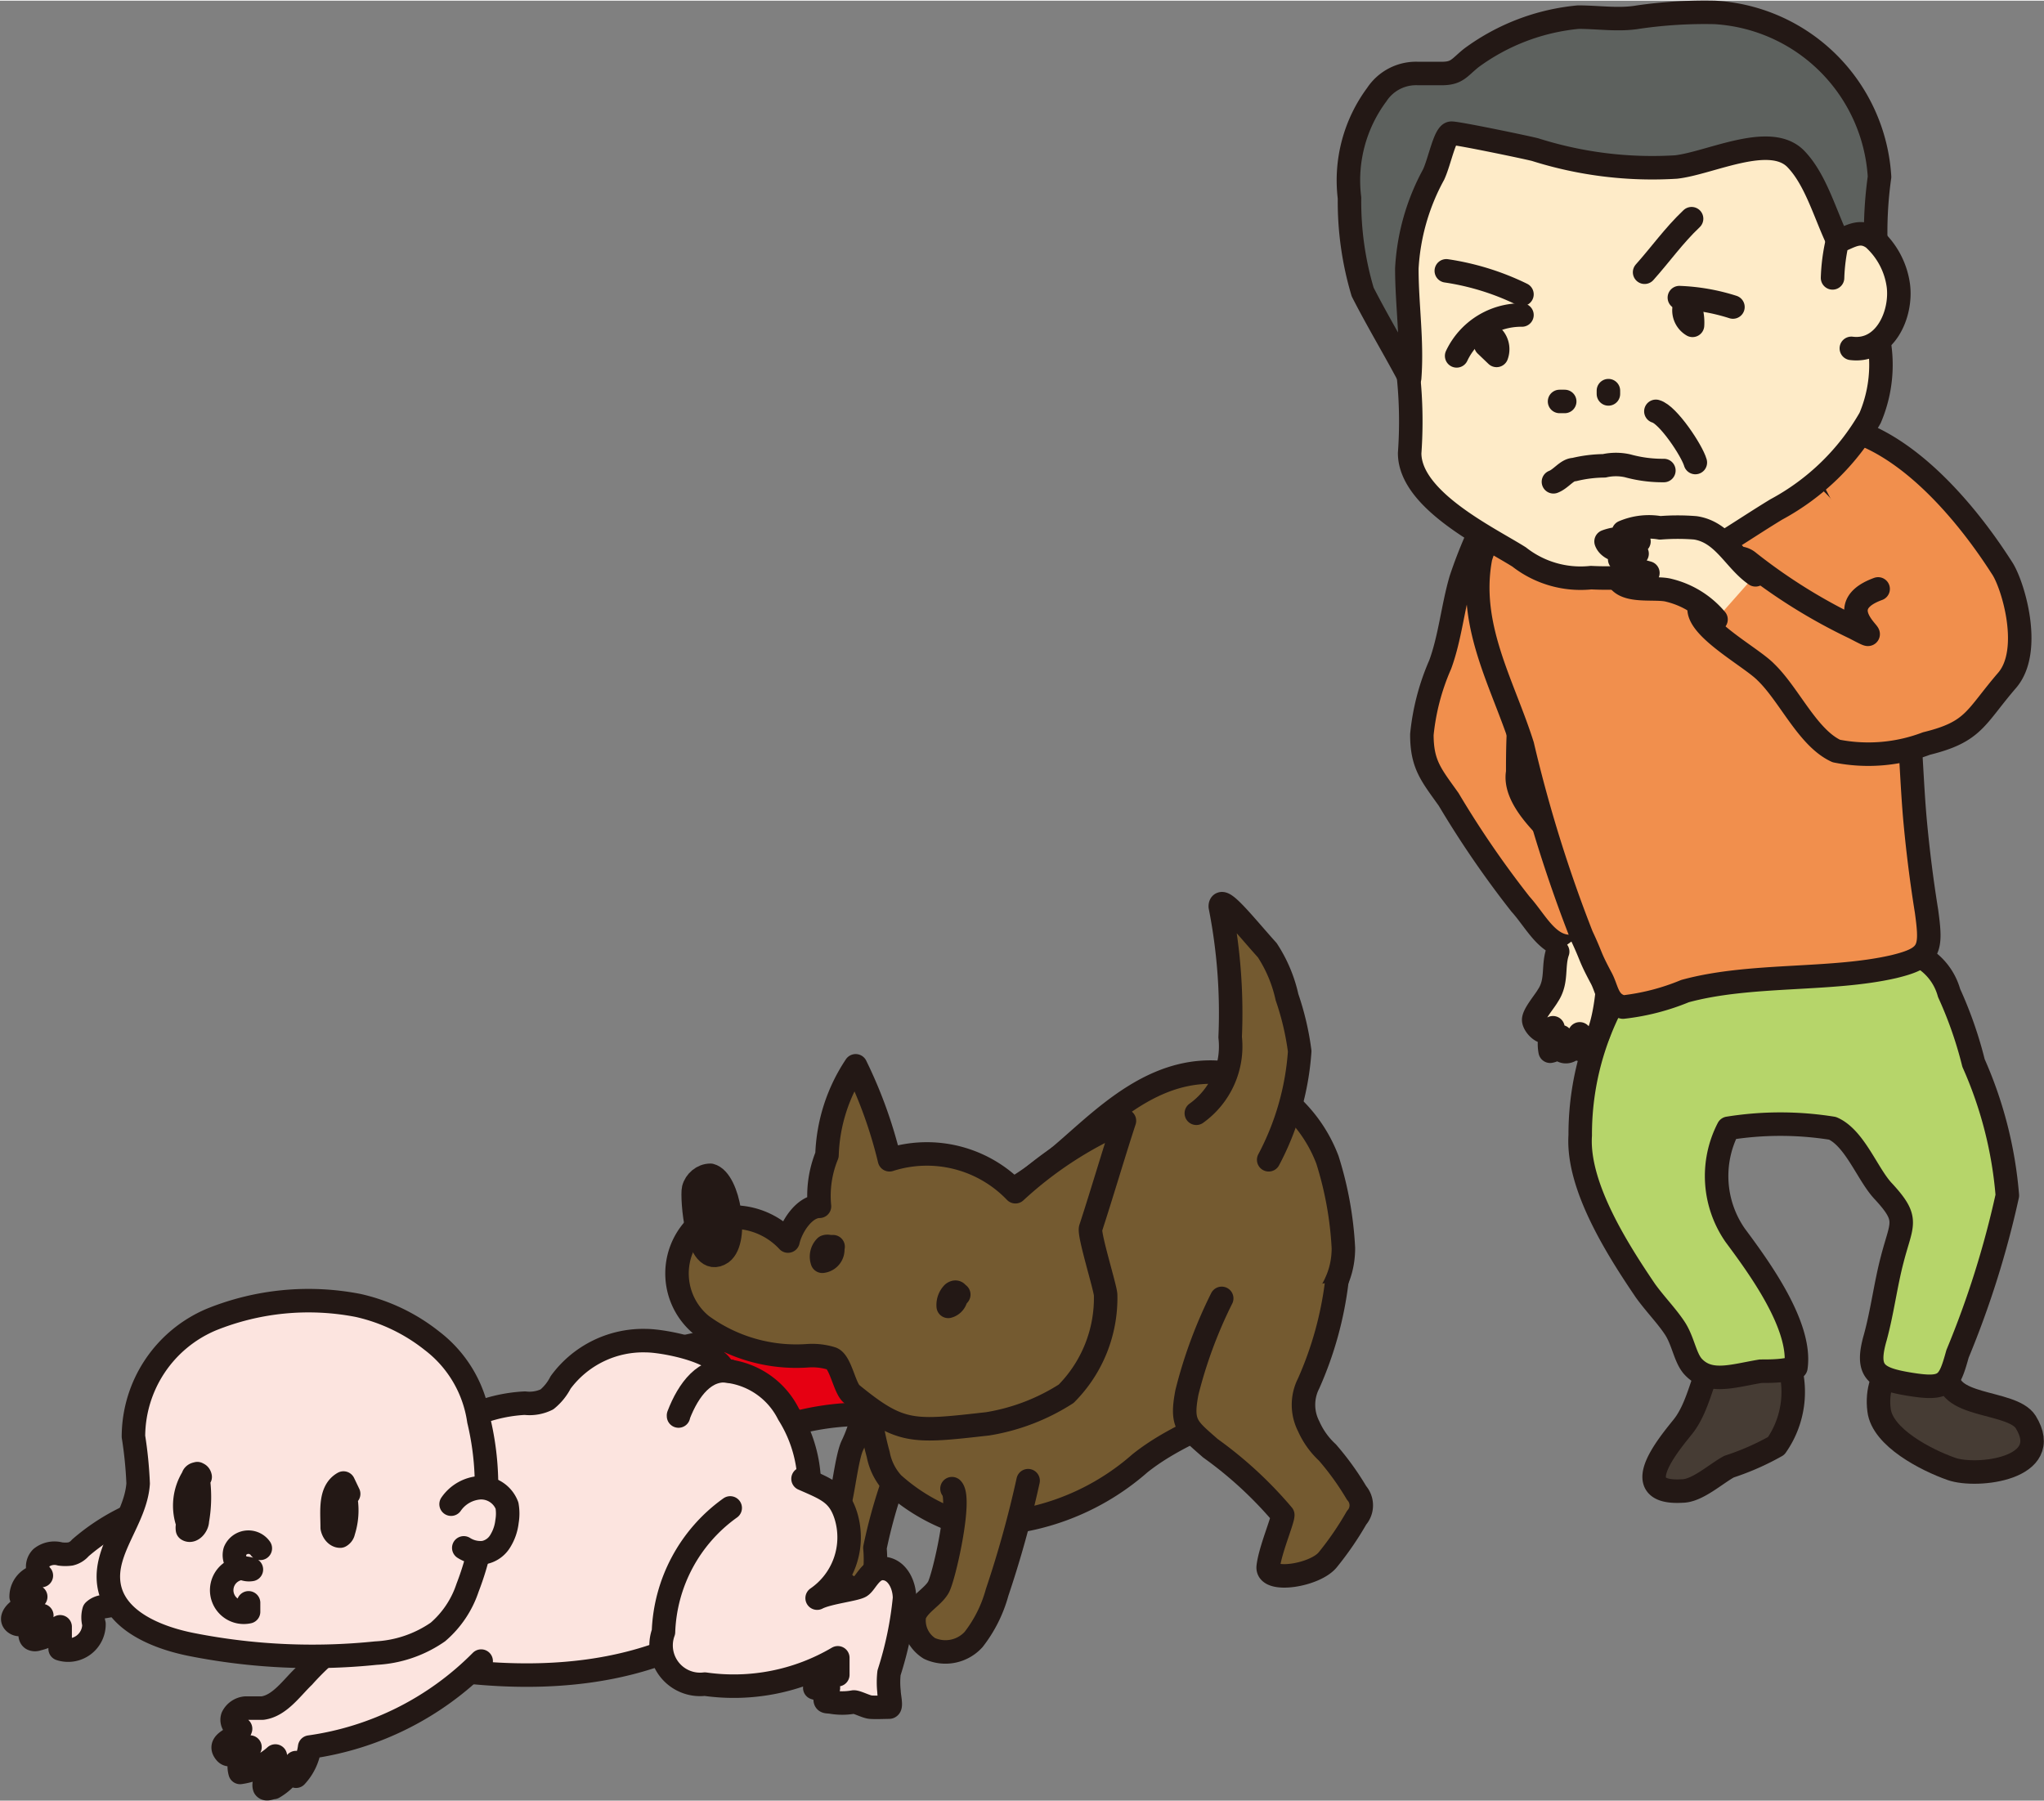 <svg xmlns="http://www.w3.org/2000/svg" width="15.34mm" height="13.52mm" viewBox="0 0 43.5 38.31"><rect x="0" y="0" width="43.5" height="38.31" fill="#808080" stroke="none"/><defs><style>.cls-1{fill:#463c34;}.cls-1,.cls-10,.cls-2,.cls-3,.cls-4,.cls-5,.cls-6,.cls-7,.cls-8,.cls-9{stroke:#231815;stroke-linecap:round;stroke-linejoin:round;stroke-width:0.5px;}.cls-2{fill:#b6d56a;}.cls-3{fill:#f18f4d;}.cls-4{fill:#feebc8;}.cls-5{fill:none;}.cls-6{fill:#5d615e;}.cls-7{fill:#745a30;}.cls-8{fill:#e60012;}.cls-9{fill:#fce4df;}.cls-10{fill:#231815;}</style></defs><g id="レイヤー_2" data-name="レイヤー 2"><g id="人物"><path class="cls-1" d="M41.29,29.17c-.76-.71-1.41,0-1.3.83.07.58,1,1.06,1.54,1.25s2.2,0,1.58-1c-.3-.47-1.79-.29-1.64-1.09"/><path class="cls-1" d="M37.92,28.64c-1.78-.74-1.45.92-2.12,1.73-.33.41-1.16,1.42,0,1.35.32,0,.72-.37,1-.52a5.49,5.49,0,0,0,1-.44A2,2,0,0,0,38,28.82"/><path class="cls-2" d="M40.23,20.12c-.6-.32-2.29-.06-3-.06a3.72,3.72,0,0,0-2.49.59,6,6,0,0,0-1.11,3.5c-.07,1.08.8,2.44,1.39,3.31.21.29.44.52.62.79s.22.63.39.82c.35.38.84.2,1.44.1.23,0,.51,0,.75-.08.13-.89-.8-2.15-1.29-2.81A2.21,2.21,0,0,1,36.78,24,7,7,0,0,1,39,24c.48.21.75,1,1.09,1.35.55.6.38.66.18,1.44-.14.53-.21,1.11-.36,1.66-.21.73,0,.88.75,1s.82,0,1-.65a19.91,19.91,0,0,0,1.06-3.37A8.65,8.65,0,0,0,42,22.61a8.51,8.51,0,0,0-.52-1.49,1.28,1.28,0,0,0-1.17-.94"/><path class="cls-3" d="M31.76,10.77a9.67,9.67,0,0,0-.67,1.55c-.17.58-.23,1.24-.44,1.81a4.9,4.9,0,0,0-.39,1.49c0,.64.2.86.57,1.38a20.88,20.88,0,0,0,1.53,2.23c.39.43.67,1.14,1.39.82,1.26-.57.79-.81.2-1.35a4.9,4.9,0,0,1-.91-.95c-.13-.17-.84-.77-.74-1.33,0-.25,0-1,.06-1.27"/><path class="cls-4" d="M33.15,20.24c-.11.32,0,.63-.21.94-.06.11-.31.4-.3.52s.25.39.41.16a.84.84,0,0,0-.06.5.28.28,0,0,0,.23-.31c-.22.3.27.56.4-.06,0,.12,0,.22,0,.33.65.19.71-2.36.55-2.83"/><path class="cls-3" d="M34.6,9.29a3.71,3.71,0,0,0-3.09,2.56c-.28,1.46.48,2.7.89,4a29.69,29.69,0,0,0,1.26,4.05c.23.49.15.4.41.89.14.25.13.55.47.63a4.85,4.85,0,0,0,1.32-.34c1.39-.38,3.09-.21,4.44-.52.79-.19.81-.37.7-1.18q-.15-.93-.24-1.89c-.22-2.36,0-6.51-2.55-7.77A6.86,6.86,0,0,0,34.6,9.29Z"/><path class="cls-3" d="M38.16,9.08c2.25-.52,4.22,2.65,4.45,3s.65,1.74.11,2.38c-.69.8-.7,1.1-1.72,1.35a3.49,3.49,0,0,1-1.92.16c-.61-.28-1-1.2-1.5-1.68-.3-.31-1.41-.9-1.42-1.34,0-.65.68-1.33,1.06-1a11.82,11.82,0,0,0,2.25,1.4c.9.47-.71-.39.5-.83"/><path class="cls-4" d="M29.74,4.61a5.54,5.54,0,0,0,.1,2.49A9.43,9.43,0,0,1,30,9.63c0,1,1.68,1.8,2.33,2.21a2.12,2.12,0,0,0,1.53.44c1.84.09,2.45-.54,3.94-1.45a5.06,5.06,0,0,0,2-1.95,2.89,2.89,0,0,0,0-2.26A7.83,7.83,0,0,0,38.36,3.1c-.85-.91-1.67-.6-2.89-.6s-3.35-.65-4.57-.13C30,2.76,29.92,3.53,29.74,4.61Z"/><path class="cls-5" d="M36.88,6.52a4.26,4.26,0,0,0-1.14-.2"/><path class="cls-5" d="M32.39,6.69A1.52,1.52,0,0,0,31,7.56"/><path class="cls-5" d="M31.62,7.06a.38.38,0,0,1,.23.49l-.23-.22"/><path class="cls-5" d="M35.94,6.45a1,1,0,0,1,.08.46.37.37,0,0,1-.18-.36"/><path class="cls-5" d="M32.39,6.25a5.49,5.49,0,0,0-1.61-.5"/><path class="cls-5" d="M35,5.78c.34-.38.62-.78,1-1.14"/><path class="cls-5" d="M34.23,8.3v.07"/><path class="cls-5" d="M33.19,8.53h.11"/><path class="cls-5" d="M35.41,10a2.8,2.8,0,0,1-.77-.1,1.13,1.13,0,0,0-.5,0,2.8,2.8,0,0,0-.64.08c-.15,0-.28.2-.44.26"/><path class="cls-6" d="M39.4,5.6c-.47-.61-.63-1.66-1.18-2.23s-1.83.09-2.55.17a8.26,8.26,0,0,1-3-.37c-.24-.06-1.64-.35-1.78-.35s-.25.6-.38.88a4.69,4.69,0,0,0-.57,2c0,.78.12,1.54.06,2.33-.31-.59-.69-1.22-1-1.83a6.73,6.73,0,0,1-.28-2A3.06,3.06,0,0,1,29.3,2a1,1,0,0,1,.88-.45h.5c.33,0,.37-.12.63-.33A4.55,4.55,0,0,1,33.59.35c.42,0,.86.07,1.27,0A9.83,9.83,0,0,1,36.5.25,3.73,3.73,0,0,1,40,3.75a8.47,8.47,0,0,0,0,2.36A1.47,1.47,0,0,1,39.4,5.6Z"/><path class="cls-5" d="M35.24,8.74c.26.07.77.84.84,1.09"/><path class="cls-4" d="M39,5.9a4,4,0,0,1,.1-.77c.27-.1.48-.28.77-.07a1.65,1.65,0,0,1,.53,1c.08.61-.28,1.43-1,1.34"/><path class="cls-4" d="M37.36,12.22c-.45-.31-.68-.91-1.28-1a4.67,4.67,0,0,0-.75,0,1.38,1.38,0,0,0-.78.09c.05.14.2.16.33.2a1,1,0,0,0-.7,0c.08.22.48.24.66.26-.11,0-.27,0-.37.12.1.19.4.23.6.29a.78.78,0,0,0-.65.1c.15.34.81.19,1.1.27a1.89,1.89,0,0,1,1,.62"/><path class="cls-7" d="M19.21,31a11,11,0,0,0-.59,1.93,2.77,2.77,0,0,1,0,.5.46.46,0,0,1-.3.37.42.42,0,0,1-.44-.23,1.24,1.24,0,0,1-.13-.51,1.67,1.67,0,0,1,.1-1c.09-.27.17-1.06.29-1.31.35-.72.31-1.5.7-2.28"/><path class="cls-7" d="M28.25,24.67a7.5,7.5,0,0,1,.34,1.88c0,.9-.62,1.3-.75,1.68-.66,1.87-2.26,1.85-3.58,2.9a5.21,5.21,0,0,1-3.74,1.29A4,4,0,0,1,19,31.56a1.26,1.26,0,0,1-.31-.62,6,6,0,0,1,.17-3.73,1.64,1.64,0,0,1,.3-.55,2.9,2.9,0,0,1,.9-.58,10.4,10.4,0,0,0,2.35-1.37c1-.8,2.26-2.34,4.13-1.79A3.06,3.06,0,0,1,28.25,24.67Z"/><path class="cls-7" d="M27,24.67a5.76,5.76,0,0,0,.66-2.31,5.82,5.82,0,0,0-.27-1.15,3,3,0,0,0-.42-1c-.46-.51-1-1.2-1-.93a11.73,11.73,0,0,1,.21,2.78,1.75,1.75,0,0,1-.72,1.62"/><path class="cls-7" d="M26,27.62a9.79,9.79,0,0,0-.74,2c-.13.68,0,.75.5,1.19a8.49,8.49,0,0,1,1.54,1.42c0,.12-.27.75-.31,1.1s1,.19,1.27-.15a6.68,6.68,0,0,0,.61-.89.4.4,0,0,0,0-.53,5.87,5.87,0,0,0-.62-.86,1.69,1.69,0,0,1-.4-.56,1,1,0,0,1,0-.91,7.57,7.57,0,0,0,.6-2.17"/><path class="cls-7" d="M21.88,31.5a22.86,22.86,0,0,1-.66,2.38,2.85,2.85,0,0,1-.5,1,.81.81,0,0,1-.94.19.7.7,0,0,1-.32-.7c.08-.24.39-.39.51-.6s.5-1.89.29-2.1"/><path class="cls-8" d="M14,28.88a1.87,1.87,0,0,0-.63,2.47c.2.32.61.6.95.42a1.27,1.27,0,0,0,.25-.22,5.67,5.67,0,0,1,3.4-1.45,2.35,2.35,0,0,0,.78-.19.69.69,0,0,0,.42-.62A10.28,10.28,0,0,0,17.35,28a.49.49,0,0,0-.24-.08.55.55,0,0,0-.26.14C16.05,28.66,14.84,28.38,14,28.88Z"/><path class="cls-9" d="M17.22,31.76a2.91,2.91,0,0,1-1.32,2.38c-2,1.64-4.68,1.71-7.12,1.26a2.32,2.32,0,0,1-1.84-1.1,2.11,2.11,0,0,1,.14-1.78,5.61,5.61,0,0,1,1.14-1.33c.16-.15.44-.28.54-.07a3.24,3.24,0,0,1,2.41-1.27.84.84,0,0,0,.47-.08,1.12,1.12,0,0,0,.29-.36,2.18,2.18,0,0,1,1.83-.89c.33,0,1.52.21,1.64.64a1.67,1.67,0,0,1,1.38.92A2.88,2.88,0,0,1,17.22,31.76Z"/><path class="cls-9" d="M10.24,35.34a6.38,6.38,0,0,1-3.65,1.83,1.12,1.12,0,0,1-.29.62.37.37,0,0,1,0-.29,1.17,1.17,0,0,1-.48.53c-.06,0-.15.06-.19,0a.15.15,0,0,1,0-.1.93.93,0,0,1,.23-.57,1.41,1.41,0,0,1-.75.35.48.48,0,0,1,.21-.54c-.19,0-.4.26-.52.12s0-.22.09-.28.2-.13.23-.23c-.12,0-.21-.13-.17-.25a.34.34,0,0,1,.28-.19c.12,0,.24,0,.36,0,.36-.05.61-.42.87-.67A5.74,5.74,0,0,1,8,34.45"/><path class="cls-9" d="M4.16,31.87a4.45,4.45,0,0,0-2.45,1.06.39.39,0,0,1-.21.13.83.83,0,0,1-.22,0,.45.45,0,0,0-.4.08.27.27,0,0,0,0,.38.45.45,0,0,0-.43.45l.31,0a2.31,2.31,0,0,0-.39.31c-.07.06-.13.15-.08.22a.16.16,0,0,0,.15.06.65.65,0,0,0,.45-.19c-.05.09-.14.15-.2.24s-.07.23,0,.26a.14.14,0,0,0,.11,0,1,1,0,0,0,.48-.26c0,.16,0,.31,0,.47A.55.55,0,0,0,2,34.55.52.52,0,0,1,2,34.27a.34.34,0,0,1,.22-.09,5.25,5.25,0,0,0,2.22-.92l-.1-.09"/><path class="cls-5" d="M15.54,29.17c-.53-.09-.89.39-1.1.94,0-.05,0,.05,0,0"/><path class="cls-9" d="M15.54,32.08a3.39,3.39,0,0,0-1.42,2.64A.83.83,0,0,0,15,35.83a4.36,4.36,0,0,0,2.83-.56v.36a.44.44,0,0,0-.49.28.48.48,0,0,0,.29,0,.52.52,0,0,0-.07.2c0,.1,0,.09.12.1a1.36,1.36,0,0,0,.49,0c.07,0,.26.1.35.11s.34,0,.4,0,0-.24,0-.33a1.8,1.8,0,0,1,0-.4A7.56,7.56,0,0,0,19.25,34c0-.28-.15-.6-.43-.63s-.39.31-.51.38-.69.13-.92.25A1.57,1.57,0,0,0,18,32.24c-.15-.47-.41-.56-.91-.78"/><path class="cls-9" d="M9.32,34.72a2.12,2.12,0,0,0,.63-.94,6,6,0,0,0,.24-3.56,2.6,2.6,0,0,0-1-1.7,3.89,3.89,0,0,0-1.57-.75,5.52,5.52,0,0,0-3.12.3,2.71,2.71,0,0,0-1.66,2.49,8.68,8.68,0,0,1,.1,1c-.05.76-.74,1.41-.62,2.16s1,1.12,1.77,1.27A13.22,13.22,0,0,0,8,35.17,2.54,2.54,0,0,0,9.32,34.72Z"/><path class="cls-5" d="M7.36,31.89a1.47,1.47,0,0,1-.05.69.14.14,0,0,1-.07.1c-.08,0-.15-.08-.17-.18,0-.35-.06-.78.24-.95l.11.23"/><path class="cls-5" d="M4.2,31.35a2.86,2.86,0,0,1,0,1c0,.11-.12.25-.21.19A.26.26,0,0,1,4,32.42a1.14,1.14,0,0,1,.11-1c0-.06.13-.11.15,0"/><path class="cls-5" d="M5.54,32.94A.31.31,0,0,0,5,33a.31.31,0,0,0,.35.39.47.47,0,1,0-.06.9V34.1"/><path class="cls-9" d="M9.6,32a.81.81,0,0,1,.62-.35.59.59,0,0,1,.57.38,1,1,0,0,1,0,.34,1,1,0,0,1-.14.41.52.52,0,0,1-.35.25.66.66,0,0,1-.43-.1"/><path class="cls-7" d="M18.93,24.67a9.64,9.64,0,0,0-.72-2,3.63,3.63,0,0,0-.61,1.9,2.28,2.28,0,0,0-.16,1.09c-.32,0-.6.43-.67.74a1.6,1.6,0,0,0-1.95-.31,1.42,1.42,0,0,0,.11,2.1,3.41,3.41,0,0,0,2.27.65,1.4,1.4,0,0,1,.5.06c.19.07.27.62.42.75,1.05.86,1.3.82,2.9.64a4.4,4.4,0,0,0,1.67-.64,2.89,2.89,0,0,0,.84-2.1c0-.14-.36-1.28-.32-1.42.22-.67.5-1.62.72-2.29a8.2,8.2,0,0,0-2.32,1.51A2.61,2.61,0,0,0,18.93,24.67Z"/><path class="cls-10" d="M20.35,27.57a.23.23,0,0,1-.17.22h0a0,0,0,0,1,0,0,.36.36,0,0,1,.1-.28s.06-.05.09,0,.06,0,0,.07"/><path class="cls-10" d="M17.72,26.54a.25.25,0,0,1-.22.29.3.3,0,0,1,.07-.31.12.12,0,0,1,.08,0s.07,0,.08,0"/><path class="cls-10" d="M15.12,25c-.17,0-.32.13-.36.29s.06,1.73.6,1.36C15.72,26.38,15.51,25.1,15.12,25Z"/></g></g></svg>